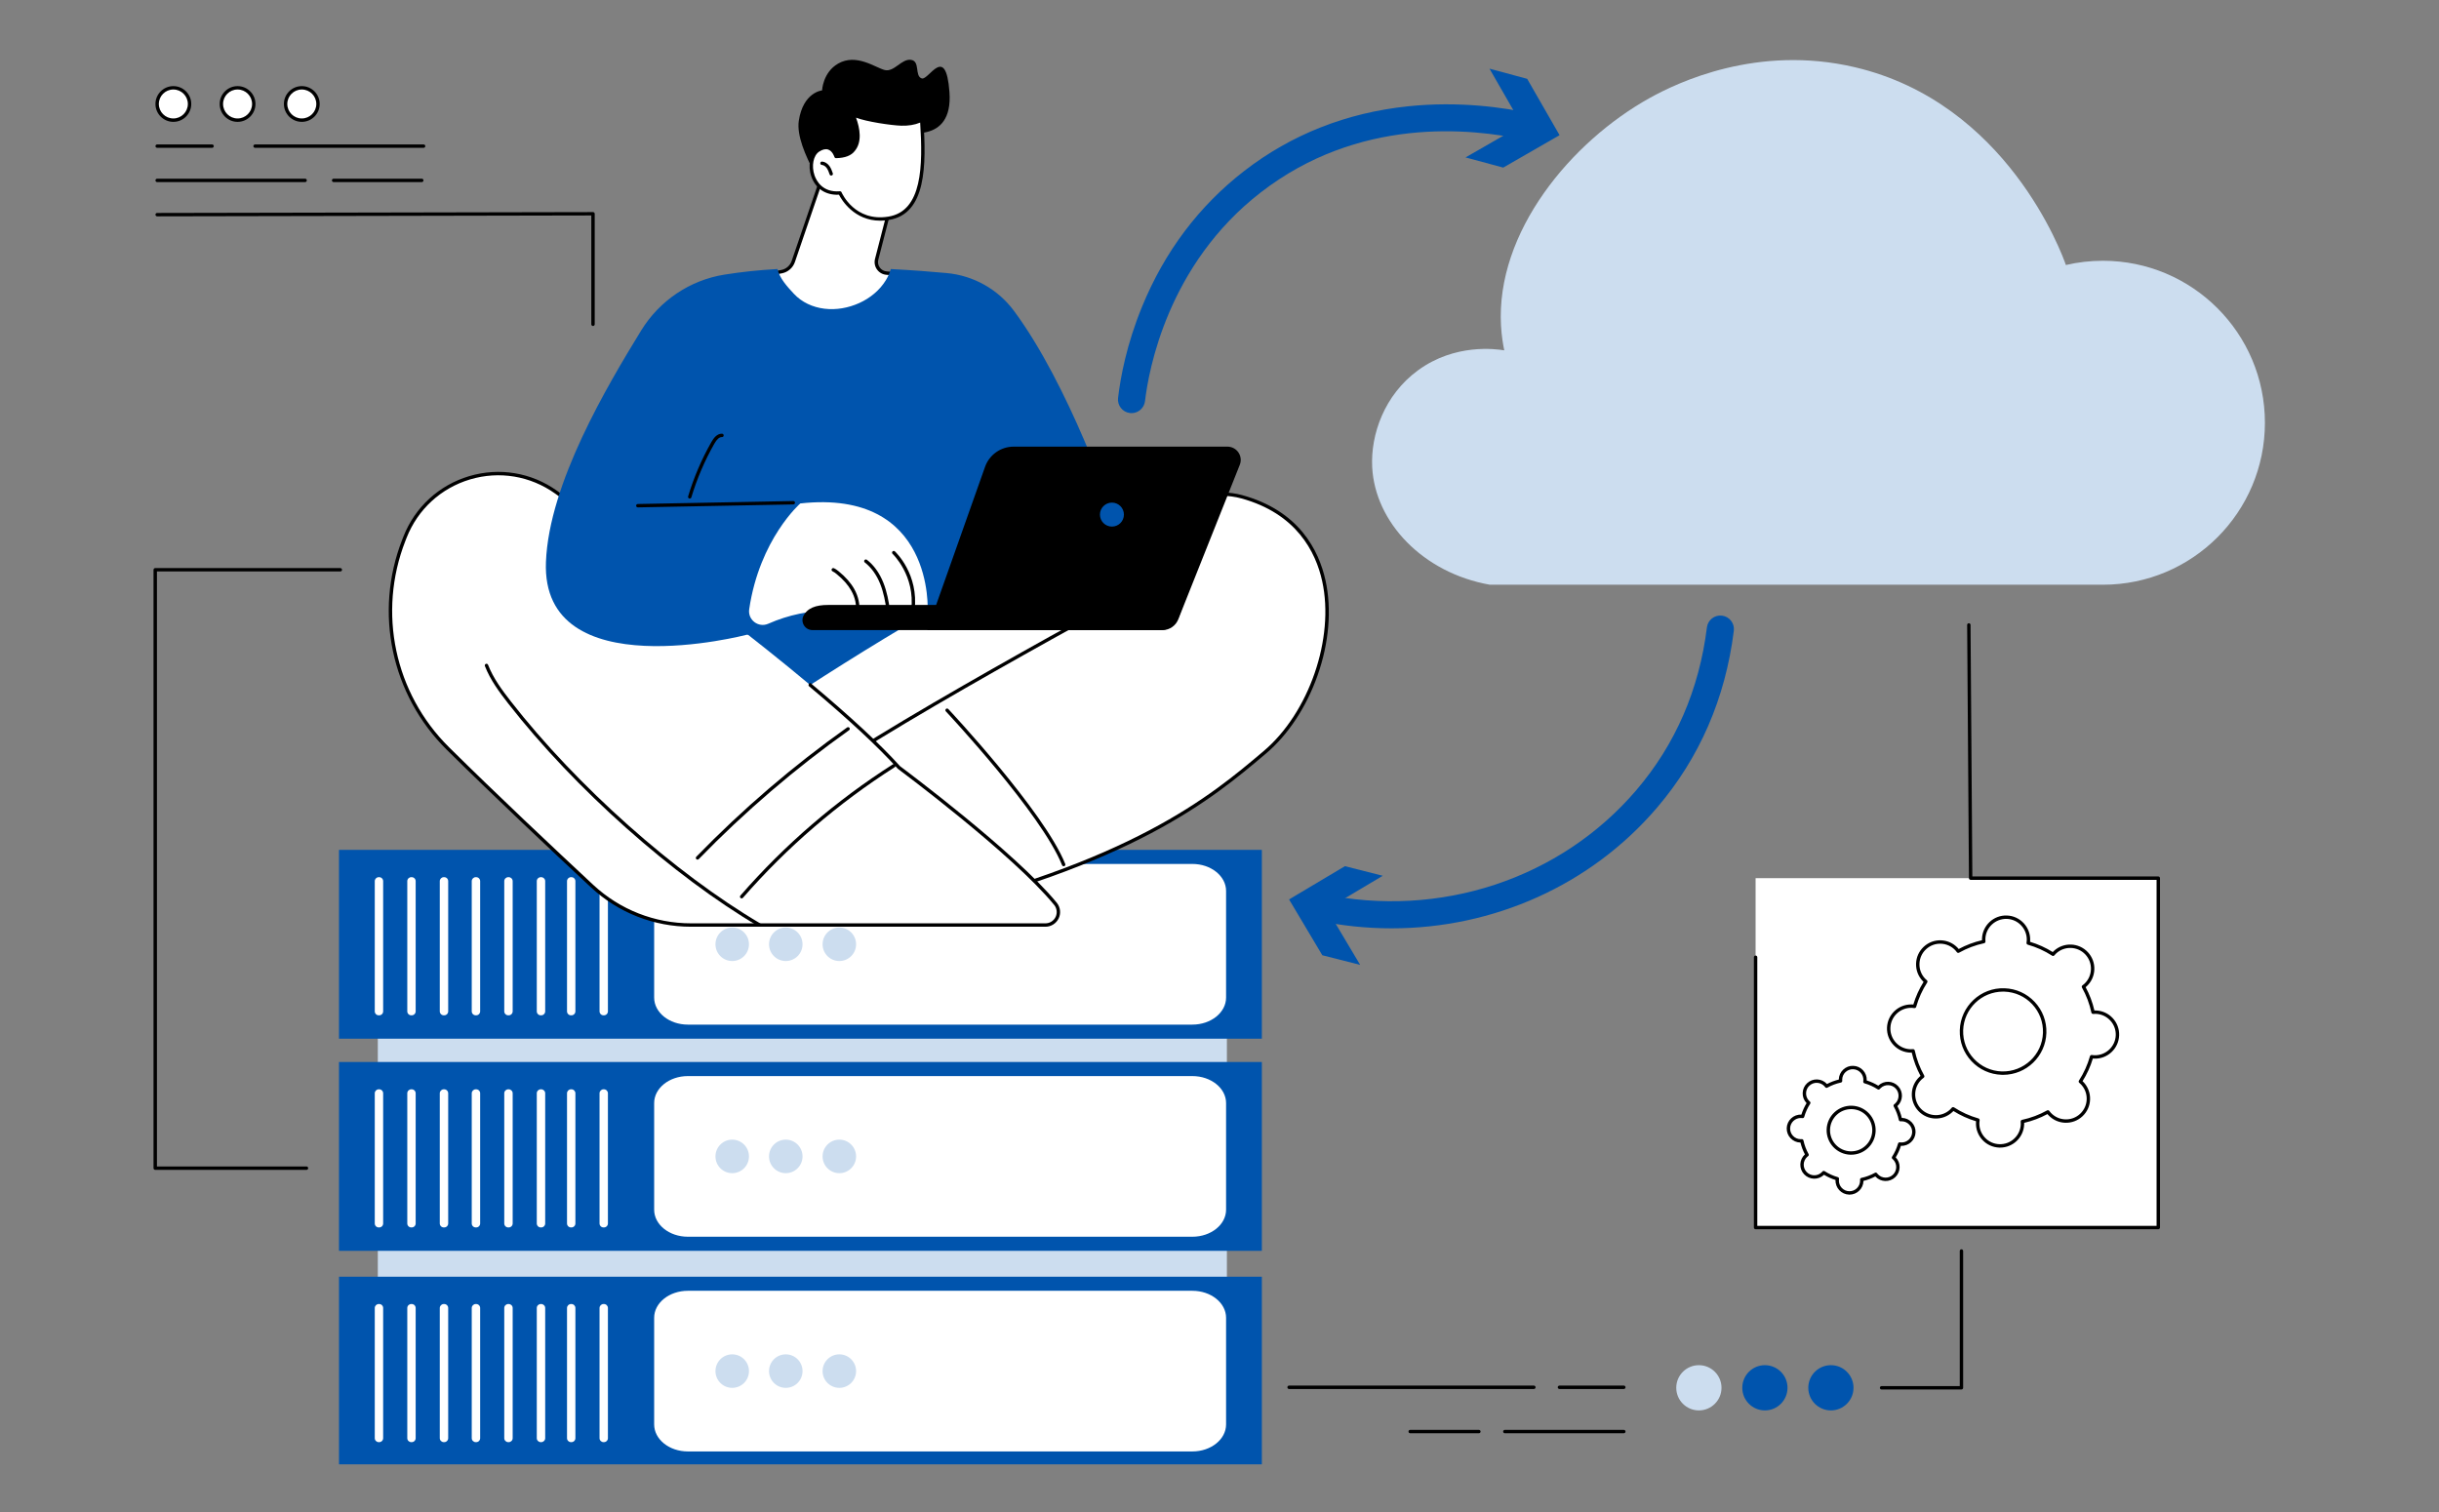 <svg xmlns="http://www.w3.org/2000/svg" xmlns:xlink="http://www.w3.org/1999/xlink" width="500" zoomAndPan="magnify" viewBox="0 0 375 232.5" height="310" preserveAspectRatio="xMidYMid meet" version="1.0"><rect x="0" y="0" width="375" height="232.5" fill="#808080" stroke="none"/><defs><clipPath id="fb6a68b502"><path d="M 210 9 L 348.402 9 L 348.402 90 L 210 90 Z M 210 9 " clip-rule="nonzero"/></clipPath><clipPath id="15239768aa"><path d="M 52 196 L 195 196 L 195 225.168 L 52 225.168 Z M 52 196 " clip-rule="nonzero"/></clipPath><clipPath id="dbfd986fd7"><path d="M 23.602 87 L 53 87 L 53 180 L 23.602 180 Z M 23.602 87 " clip-rule="nonzero"/></clipPath><clipPath id="6f6f789f55"><path d="M 23.602 32 L 92 32 L 92 51 L 23.602 51 Z M 23.602 32 " clip-rule="nonzero"/></clipPath><clipPath id="ca7b47a60a"><path d="M 23.602 27 L 48 27 L 48 28 L 23.602 28 Z M 23.602 27 " clip-rule="nonzero"/></clipPath><clipPath id="24b858ec0c"><path d="M 23.602 22 L 33 22 L 33 23 L 23.602 23 Z M 23.602 22 " clip-rule="nonzero"/></clipPath><clipPath id="c85f1499d8"><path d="M 23.602 13 L 30 13 L 30 19 L 23.602 19 Z M 23.602 13 " clip-rule="nonzero"/></clipPath></defs><g clip-path="url(#fb6a68b502)"><path fill="#ccddef" d="M 218.02 56.945 C 223.703 52.785 229.996 53.664 231.281 53.871 C 231.098 52.984 230.875 51.684 230.785 50.102 C 229.965 35.664 241.57 21.789 253.605 15.09 C 257.938 12.676 270.188 6.816 285.188 10.336 C 308.578 15.824 317.043 39.047 317.633 40.75 C 319.461 40.324 321.367 40.098 323.328 40.098 C 337.082 40.098 348.234 51.25 348.234 65.008 C 348.234 78.762 337.082 89.914 323.328 89.914 L 229.066 89.914 C 218.75 88.09 211.402 80.293 210.977 71.824 C 210.723 66.832 212.836 60.734 218.02 56.945 " fill-opacity="1" fill-rule="nonzero"/></g><path fill="#ccddef" d="M 188.637 215.902 L 58.09 215.902 L 58.09 156.629 L 188.637 156.629 L 188.637 215.902 " fill-opacity="1" fill-rule="nonzero"/><path fill="#0054ad" d="M 194.012 159.719 L 52.121 159.719 L 52.121 130.684 L 194.012 130.684 L 194.012 159.719 " fill-opacity="1" fill-rule="nonzero"/><path fill="#ffffff" d="M 183.328 132.848 L 105.762 132.848 C 102.898 132.848 100.578 134.711 100.578 137.004 L 100.578 153.398 C 100.578 155.695 102.898 157.555 105.762 157.555 L 183.328 157.555 C 186.188 157.555 188.512 155.695 188.512 153.398 L 188.512 137.004 C 188.512 134.711 186.188 132.848 183.328 132.848 " fill-opacity="1" fill-rule="nonzero"/><path fill="#ccddef" d="M 115.156 145.203 C 115.156 146.625 114.004 147.777 112.578 147.777 C 111.156 147.777 110.004 146.625 110.004 145.203 C 110.004 143.777 111.156 142.625 112.578 142.625 C 114.004 142.625 115.156 143.777 115.156 145.203 " fill-opacity="1" fill-rule="nonzero"/><path fill="#ccddef" d="M 123.391 145.203 C 123.391 146.625 122.238 147.777 120.812 147.777 C 119.391 147.777 118.238 146.625 118.238 145.203 C 118.238 143.777 119.391 142.625 120.812 142.625 C 122.238 142.625 123.391 143.777 123.391 145.203 " fill-opacity="1" fill-rule="nonzero"/><path fill="#ccddef" d="M 131.625 145.203 C 131.625 146.625 130.473 147.777 129.051 147.777 C 127.625 147.777 126.473 146.625 126.473 145.203 C 126.473 143.777 127.625 142.625 129.051 142.625 C 130.473 142.625 131.625 143.777 131.625 145.203 " fill-opacity="1" fill-rule="nonzero"/><path fill="#ffffff" d="M 58.301 156.125 L 58.23 156.125 C 57.895 156.125 57.621 155.852 57.621 155.516 L 57.621 135.492 C 57.621 135.156 57.895 134.883 58.23 134.883 L 58.301 134.883 C 58.637 134.883 58.91 135.156 58.91 135.492 L 58.91 155.516 C 58.91 155.852 58.637 156.125 58.301 156.125 " fill-opacity="1" fill-rule="nonzero"/><path fill="#ffffff" d="M 63.301 156.125 L 63.23 156.125 C 62.895 156.125 62.621 155.852 62.621 155.516 L 62.621 135.492 C 62.621 135.156 62.895 134.883 63.23 134.883 L 63.301 134.883 C 63.637 134.883 63.91 135.156 63.91 135.492 L 63.91 155.516 C 63.91 155.852 63.637 156.125 63.301 156.125 " fill-opacity="1" fill-rule="nonzero"/><path fill="#ffffff" d="M 68.301 156.125 L 68.23 156.125 C 67.895 156.125 67.617 155.852 67.617 155.516 L 67.617 135.492 C 67.617 135.156 67.895 134.883 68.23 134.883 L 68.301 134.883 C 68.637 134.883 68.91 135.156 68.91 135.492 L 68.91 155.516 C 68.91 155.852 68.637 156.125 68.301 156.125 " fill-opacity="1" fill-rule="nonzero"/><path fill="#ffffff" d="M 73.215 156.125 L 73.145 156.125 C 72.809 156.125 72.531 155.852 72.531 155.516 L 72.531 135.492 C 72.531 135.156 72.809 134.883 73.145 134.883 L 73.215 134.883 C 73.551 134.883 73.824 135.156 73.824 135.492 L 73.824 155.516 C 73.824 155.852 73.551 156.125 73.215 156.125 " fill-opacity="1" fill-rule="nonzero"/><path fill="#ffffff" d="M 78.215 156.125 L 78.141 156.125 C 77.809 156.125 77.531 155.852 77.531 155.516 L 77.531 135.492 C 77.531 135.156 77.809 134.883 78.141 134.883 L 78.215 134.883 C 78.547 134.883 78.824 135.156 78.824 135.492 L 78.824 155.516 C 78.824 155.852 78.547 156.125 78.215 156.125 " fill-opacity="1" fill-rule="nonzero"/><path fill="#ffffff" d="M 83.215 156.125 L 83.141 156.125 C 82.809 156.125 82.531 155.852 82.531 155.516 L 82.531 135.492 C 82.531 135.156 82.809 134.883 83.141 134.883 L 83.215 134.883 C 83.547 134.883 83.824 135.156 83.824 135.492 L 83.824 155.516 C 83.824 155.852 83.547 156.125 83.215 156.125 " fill-opacity="1" fill-rule="nonzero"/><path fill="#ffffff" d="M 87.859 156.125 L 87.789 156.125 C 87.453 156.125 87.18 155.852 87.18 155.516 L 87.18 135.492 C 87.18 135.156 87.453 134.883 87.789 134.883 L 87.859 134.883 C 88.195 134.883 88.469 135.156 88.469 135.492 L 88.469 155.516 C 88.469 155.852 88.195 156.125 87.859 156.125 " fill-opacity="1" fill-rule="nonzero"/><path fill="#ffffff" d="M 92.859 156.125 L 92.789 156.125 C 92.453 156.125 92.18 155.852 92.18 155.516 L 92.18 135.492 C 92.18 135.156 92.453 134.883 92.789 134.883 L 92.859 134.883 C 93.195 134.883 93.469 135.156 93.469 135.492 L 93.469 155.516 C 93.469 155.852 93.195 156.125 92.859 156.125 " fill-opacity="1" fill-rule="nonzero"/><path fill="#0054ad" d="M 194.012 192.34 L 52.121 192.34 L 52.121 163.301 L 194.012 163.301 L 194.012 192.34 " fill-opacity="1" fill-rule="nonzero"/><path fill="#ffffff" d="M 183.328 165.469 L 105.762 165.469 C 102.898 165.469 100.578 167.328 100.578 169.621 L 100.578 186.016 C 100.578 188.312 102.898 190.172 105.762 190.172 L 183.328 190.172 C 186.188 190.172 188.512 188.312 188.512 186.016 L 188.512 169.621 C 188.512 167.328 186.188 165.469 183.328 165.469 " fill-opacity="1" fill-rule="nonzero"/><path fill="#ccddef" d="M 115.156 177.82 C 115.156 179.242 114.004 180.398 112.578 180.398 C 111.156 180.398 110.004 179.242 110.004 177.82 C 110.004 176.398 111.156 175.242 112.578 175.242 C 114.004 175.242 115.156 176.398 115.156 177.82 " fill-opacity="1" fill-rule="nonzero"/><path fill="#ccddef" d="M 123.391 177.82 C 123.391 179.242 122.238 180.398 120.812 180.398 C 119.391 180.398 118.238 179.242 118.238 177.82 C 118.238 176.398 119.391 175.242 120.812 175.242 C 122.238 175.242 123.391 176.398 123.391 177.82 " fill-opacity="1" fill-rule="nonzero"/><path fill="#ccddef" d="M 131.625 177.82 C 131.625 179.242 130.473 180.398 129.051 180.398 C 127.625 180.398 126.473 179.242 126.473 177.82 C 126.473 176.398 127.625 175.242 129.051 175.242 C 130.473 175.242 131.625 176.398 131.625 177.82 " fill-opacity="1" fill-rule="nonzero"/><path fill="#ffffff" d="M 58.301 188.742 L 58.23 188.742 C 57.895 188.742 57.621 188.469 57.621 188.133 L 57.621 168.113 C 57.621 167.777 57.895 167.504 58.23 167.504 L 58.301 167.504 C 58.637 167.504 58.91 167.777 58.91 168.113 L 58.91 188.133 C 58.91 188.469 58.637 188.742 58.301 188.742 " fill-opacity="1" fill-rule="nonzero"/><path fill="#ffffff" d="M 63.301 188.742 L 63.23 188.742 C 62.895 188.742 62.621 188.469 62.621 188.133 L 62.621 168.113 C 62.621 167.777 62.895 167.504 63.23 167.504 L 63.301 167.504 C 63.637 167.504 63.91 167.777 63.91 168.113 L 63.91 188.133 C 63.91 188.469 63.637 188.742 63.301 188.742 " fill-opacity="1" fill-rule="nonzero"/><path fill="#ffffff" d="M 68.301 188.742 L 68.23 188.742 C 67.895 188.742 67.617 188.469 67.617 188.133 L 67.617 168.113 C 67.617 167.777 67.895 167.504 68.23 167.504 L 68.301 167.504 C 68.637 167.504 68.91 167.777 68.91 168.113 L 68.91 188.133 C 68.91 188.469 68.637 188.742 68.301 188.742 " fill-opacity="1" fill-rule="nonzero"/><path fill="#ffffff" d="M 73.215 188.742 L 73.145 188.742 C 72.809 188.742 72.531 188.469 72.531 188.133 L 72.531 168.113 C 72.531 167.777 72.809 167.504 73.145 167.504 L 73.215 167.504 C 73.551 167.504 73.824 167.777 73.824 168.113 L 73.824 188.133 C 73.824 188.469 73.551 188.742 73.215 188.742 " fill-opacity="1" fill-rule="nonzero"/><path fill="#ffffff" d="M 78.215 188.742 L 78.141 188.742 C 77.809 188.742 77.531 188.469 77.531 188.133 L 77.531 168.113 C 77.531 167.777 77.809 167.504 78.141 167.504 L 78.215 167.504 C 78.547 167.504 78.824 167.777 78.824 168.113 L 78.824 188.133 C 78.824 188.469 78.547 188.742 78.215 188.742 " fill-opacity="1" fill-rule="nonzero"/><path fill="#ffffff" d="M 83.215 188.742 L 83.141 188.742 C 82.809 188.742 82.531 188.469 82.531 188.133 L 82.531 168.113 C 82.531 167.777 82.809 167.504 83.141 167.504 L 83.215 167.504 C 83.547 167.504 83.824 167.777 83.824 168.113 L 83.824 188.133 C 83.824 188.469 83.547 188.742 83.215 188.742 " fill-opacity="1" fill-rule="nonzero"/><path fill="#ffffff" d="M 87.859 188.742 L 87.789 188.742 C 87.453 188.742 87.18 188.469 87.18 188.133 L 87.18 168.113 C 87.18 167.777 87.453 167.504 87.789 167.504 L 87.859 167.504 C 88.195 167.504 88.469 167.777 88.469 168.113 L 88.469 188.133 C 88.469 188.469 88.195 188.742 87.859 188.742 " fill-opacity="1" fill-rule="nonzero"/><path fill="#ffffff" d="M 92.859 188.742 L 92.789 188.742 C 92.453 188.742 92.18 188.469 92.18 188.133 L 92.18 168.113 C 92.18 167.777 92.453 167.504 92.789 167.504 L 92.859 167.504 C 93.195 167.504 93.469 167.777 93.469 168.113 L 93.469 188.133 C 93.469 188.469 93.195 188.742 92.859 188.742 " fill-opacity="1" fill-rule="nonzero"/><g clip-path="url(#15239768aa)"><path fill="#0054ad" d="M 194.012 225.355 L 52.121 225.355 L 52.121 196.316 L 194.012 196.316 L 194.012 225.355 " fill-opacity="1" fill-rule="nonzero"/></g><path fill="#ffffff" d="M 183.328 198.484 L 105.762 198.484 C 102.898 198.484 100.578 200.344 100.578 202.637 L 100.578 219.031 C 100.578 221.328 102.898 223.188 105.762 223.188 L 183.328 223.188 C 186.188 223.188 188.512 221.328 188.512 219.031 L 188.512 202.637 C 188.512 200.344 186.188 198.484 183.328 198.484 " fill-opacity="1" fill-rule="nonzero"/><path fill="#ccddef" d="M 115.156 210.836 C 115.156 212.258 114.004 213.41 112.578 213.41 C 111.156 213.41 110.004 212.258 110.004 210.836 C 110.004 209.414 111.156 208.258 112.578 208.258 C 114.004 208.258 115.156 209.414 115.156 210.836 " fill-opacity="1" fill-rule="nonzero"/><path fill="#ccddef" d="M 123.391 210.836 C 123.391 212.258 122.238 213.41 120.812 213.41 C 119.391 213.41 118.238 212.258 118.238 210.836 C 118.238 209.414 119.391 208.258 120.812 208.258 C 122.238 208.258 123.391 209.414 123.391 210.836 " fill-opacity="1" fill-rule="nonzero"/><path fill="#ccddef" d="M 131.625 210.836 C 131.625 212.258 130.473 213.41 129.051 213.41 C 127.625 213.41 126.473 212.258 126.473 210.836 C 126.473 209.414 127.625 208.258 129.051 208.258 C 130.473 208.258 131.625 209.414 131.625 210.836 " fill-opacity="1" fill-rule="nonzero"/><path fill="#ffffff" d="M 58.301 221.758 L 58.23 221.758 C 57.895 221.758 57.621 221.484 57.621 221.148 L 57.621 201.129 C 57.621 200.793 57.895 200.52 58.23 200.52 L 58.301 200.52 C 58.637 200.52 58.91 200.793 58.91 201.129 L 58.91 221.148 C 58.91 221.484 58.637 221.758 58.301 221.758 " fill-opacity="1" fill-rule="nonzero"/><path fill="#ffffff" d="M 63.301 221.758 L 63.23 221.758 C 62.895 221.758 62.621 221.484 62.621 221.148 L 62.621 201.129 C 62.621 200.793 62.895 200.52 63.23 200.52 L 63.301 200.52 C 63.637 200.52 63.91 200.793 63.91 201.129 L 63.91 221.148 C 63.91 221.484 63.637 221.758 63.301 221.758 " fill-opacity="1" fill-rule="nonzero"/><path fill="#ffffff" d="M 68.301 221.758 L 68.23 221.758 C 67.895 221.758 67.617 221.484 67.617 221.148 L 67.617 201.129 C 67.617 200.793 67.895 200.52 68.23 200.52 L 68.301 200.52 C 68.637 200.52 68.91 200.793 68.91 201.129 L 68.91 221.148 C 68.91 221.484 68.637 221.758 68.301 221.758 " fill-opacity="1" fill-rule="nonzero"/><path fill="#ffffff" d="M 73.215 221.758 L 73.145 221.758 C 72.809 221.758 72.531 221.484 72.531 221.148 L 72.531 201.129 C 72.531 200.793 72.809 200.52 73.145 200.52 L 73.215 200.52 C 73.551 200.52 73.824 200.793 73.824 201.129 L 73.824 221.148 C 73.824 221.484 73.551 221.758 73.215 221.758 " fill-opacity="1" fill-rule="nonzero"/><path fill="#ffffff" d="M 78.215 221.758 L 78.141 221.758 C 77.809 221.758 77.531 221.484 77.531 221.148 L 77.531 201.129 C 77.531 200.793 77.809 200.52 78.141 200.52 L 78.215 200.52 C 78.547 200.52 78.824 200.793 78.824 201.129 L 78.824 221.148 C 78.824 221.484 78.547 221.758 78.215 221.758 " fill-opacity="1" fill-rule="nonzero"/><path fill="#ffffff" d="M 83.215 221.758 L 83.141 221.758 C 82.809 221.758 82.531 221.484 82.531 221.148 L 82.531 201.129 C 82.531 200.793 82.809 200.52 83.141 200.52 L 83.215 200.52 C 83.547 200.52 83.824 200.793 83.824 201.129 L 83.824 221.148 C 83.824 221.484 83.547 221.758 83.215 221.758 " fill-opacity="1" fill-rule="nonzero"/><path fill="#ffffff" d="M 87.859 221.758 L 87.789 221.758 C 87.453 221.758 87.18 221.484 87.18 221.148 L 87.18 201.129 C 87.18 200.793 87.453 200.52 87.789 200.52 L 87.859 200.52 C 88.195 200.52 88.469 200.793 88.469 201.129 L 88.469 221.148 C 88.469 221.484 88.195 221.758 87.859 221.758 " fill-opacity="1" fill-rule="nonzero"/><path fill="#ffffff" d="M 92.859 221.758 L 92.789 221.758 C 92.453 221.758 92.18 221.484 92.18 221.148 L 92.18 201.129 C 92.18 200.793 92.453 200.52 92.789 200.52 L 92.859 200.52 C 93.195 200.52 93.469 200.793 93.469 201.129 L 93.469 221.148 C 93.469 221.484 93.195 221.758 92.859 221.758 " fill-opacity="1" fill-rule="nonzero"/><path fill="#000000" d="M 138.594 20.18 C 138.594 20.18 146.602 22.496 145.98 14.148 C 145.422 6.645 142.793 12.391 141.727 12.059 C 140.582 11.699 141.527 9.387 140.051 9.199 C 138.594 9.016 137.477 11.133 136.02 10.766 C 134.566 10.395 131.668 8.164 128.859 9.781 C 126.508 11.133 126.395 13.902 126.395 13.902 C 126.395 13.902 123.484 14.148 122.816 18.578 C 122.145 23.008 128.188 31.254 128.188 31.254 L 138.594 20.18 " fill-opacity="1" fill-rule="nonzero"/><path fill="#ffffff" d="M 126.238 27.727 L 121.969 40.219 C 121.695 41.016 121.016 41.605 120.188 41.77 L 118.285 42.137 C 118.285 42.137 123.23 52.875 131.562 51.074 C 139.895 49.277 138.062 42.137 138.062 42.137 L 136.301 41.996 C 135.246 41.91 134.52 40.895 134.785 39.867 L 136.77 32.191 C 136.77 32.191 128.691 25.68 126.238 27.727 " fill-opacity="1" fill-rule="nonzero"/><path fill="#000000" d="M 118.672 42.328 C 119.551 44.035 124.254 52.387 131.508 50.82 C 134.102 50.262 135.949 49.117 136.996 47.426 C 138.281 45.348 137.973 43.035 137.848 42.383 L 136.277 42.254 C 135.699 42.207 135.172 41.91 134.836 41.434 C 134.5 40.961 134.391 40.367 134.535 39.805 L 136.473 32.289 C 134.191 30.477 128.363 26.469 126.461 27.883 L 122.215 40.301 C 121.91 41.184 121.152 41.844 120.238 42.023 Z M 129.711 51.539 C 122.418 51.539 118.098 42.348 118.051 42.246 C 118.016 42.172 118.02 42.09 118.055 42.02 C 118.09 41.949 118.156 41.898 118.238 41.883 L 120.137 41.512 C 120.871 41.367 121.477 40.84 121.719 40.133 L 125.992 27.641 C 126.008 27.598 126.035 27.555 126.07 27.527 C 128.66 25.371 136.594 31.719 136.93 31.988 C 137.012 32.051 137.047 32.156 137.02 32.258 L 135.039 39.934 C 134.93 40.348 135.012 40.785 135.262 41.133 C 135.508 41.48 135.895 41.699 136.32 41.734 L 138.082 41.879 C 138.195 41.887 138.289 41.965 138.316 42.074 C 138.348 42.195 139.059 45.078 137.441 47.699 C 136.316 49.516 134.355 50.738 131.617 51.332 C 130.961 51.473 130.324 51.539 129.711 51.539 " fill-opacity="1" fill-rule="nonzero"/><path fill="#ffffff" d="M 129.148 29.668 C 129.148 29.668 131.219 34.449 136.637 33.566 C 142.059 32.684 142.195 25.785 141.711 18.461 C 140.922 18.84 139.965 19.109 138.582 19.066 C 136.227 18.996 131.34 18.051 131.109 17.512 C 131.992 19.582 132.328 21.711 131.227 23.039 C 130.797 23.617 129.98 24.035 128.543 24.059 C 128.543 24.059 127.855 21.766 125.812 23.098 C 123.766 24.43 124.527 30.051 129.148 29.668 " fill-opacity="1" fill-rule="nonzero"/><path fill="#000000" d="M 129.148 29.406 C 129.25 29.406 129.348 29.469 129.387 29.566 C 129.469 29.75 131.445 34.148 136.598 33.309 C 141.824 32.457 141.895 25.461 141.477 18.852 C 140.609 19.207 139.676 19.355 138.574 19.328 C 136.992 19.277 133.238 18.715 131.617 18.094 C 132.23 19.773 132.57 21.824 131.43 23.203 C 130.898 23.918 129.926 24.297 128.547 24.32 C 128.547 24.32 128.543 24.32 128.543 24.32 C 128.426 24.32 128.328 24.246 128.293 24.133 C 128.289 24.125 128.016 23.242 127.352 23.004 C 126.961 22.859 126.488 22.965 125.953 23.312 C 125.051 23.902 124.734 25.508 125.234 26.965 C 125.512 27.773 126.449 29.633 129.129 29.41 C 129.137 29.406 129.141 29.406 129.148 29.406 Z M 135.344 33.934 C 131.301 33.934 129.395 30.719 128.992 29.941 C 126.961 30.047 125.383 29.004 124.742 27.133 C 124.16 25.434 124.559 23.602 125.668 22.879 C 126.352 22.434 126.977 22.312 127.531 22.516 C 128.223 22.766 128.582 23.453 128.723 23.793 C 129.832 23.746 130.602 23.438 131.02 22.883 C 132.164 21.5 131.57 19.258 130.871 17.613 C 130.816 17.48 130.875 17.328 131.008 17.273 C 131.141 17.215 131.293 17.277 131.352 17.41 C 131.691 17.801 136.16 18.73 138.59 18.805 C 139.754 18.84 140.711 18.656 141.598 18.223 C 141.676 18.188 141.766 18.191 141.844 18.234 C 141.918 18.277 141.965 18.355 141.973 18.441 C 142.43 25.391 142.438 32.883 136.68 33.82 C 136.211 33.898 135.766 33.934 135.344 33.934 " fill-opacity="1" fill-rule="nonzero"/><path fill="#000000" d="M 127.801 26.996 C 127.691 26.996 127.59 26.926 127.555 26.82 C 127.438 26.48 127.316 26.129 127.113 25.844 C 126.91 25.562 126.629 25.383 126.363 25.363 C 126.219 25.355 126.109 25.23 126.121 25.086 C 126.129 24.941 126.254 24.836 126.398 24.844 C 126.824 24.871 127.238 25.129 127.535 25.539 C 127.785 25.887 127.922 26.293 128.047 26.652 C 128.094 26.785 128.02 26.934 127.883 26.98 C 127.855 26.992 127.828 26.996 127.801 26.996 " fill-opacity="1" fill-rule="nonzero"/><path fill="#0054ad" d="M 115.066 95.785 L 140.336 92.621 L 142.75 98.391 L 123.18 107.922 C 123.18 107.922 113.484 101.242 115.066 95.785 " fill-opacity="1" fill-rule="nonzero"/><path fill="#ffffff" d="M 108.766 115.949 C 108.766 115.949 171.828 71.156 190.91 76.383 C 209.992 81.613 205.688 106.203 194.457 115.691 C 186.652 122.285 174.297 132.824 139.379 140.957 C 104.461 149.09 108.766 115.949 108.766 115.949 " fill-opacity="1" fill-rule="nonzero"/><path fill="#000000" d="M 129.273 142.504 C 123.363 142.504 118.625 140.914 115.125 137.742 C 106.762 130.18 108.488 116.055 108.508 115.914 C 108.516 115.84 108.555 115.777 108.617 115.734 C 108.68 115.688 115.156 111.098 124.426 105.117 C 124.551 105.039 124.711 105.07 124.789 105.195 C 124.867 105.312 124.832 105.477 124.711 105.555 C 116.059 111.137 109.844 115.504 109.012 116.094 C 108.867 117.43 107.707 130.332 115.477 137.359 C 120.668 142.055 128.688 143.18 139.32 140.703 C 174.016 132.621 186.152 122.367 194.184 115.582 L 194.289 115.492 C 201.266 109.598 205.219 98.125 203.289 89.371 C 202.293 84.844 199.324 78.961 190.84 76.637 C 183.582 74.648 169.098 79.676 147.797 91.59 C 147.668 91.66 147.512 91.613 147.441 91.488 C 147.371 91.363 147.414 91.203 147.539 91.133 C 168.969 79.152 183.582 74.105 190.977 76.133 C 199.711 78.527 202.77 84.59 203.801 89.258 C 204.777 93.688 204.34 98.879 202.574 103.871 C 200.852 108.746 198.027 113.016 194.629 115.887 L 194.516 115.98 C 186.449 122.797 174.254 133.102 139.438 141.211 C 135.738 142.07 132.348 142.504 129.273 142.504 " fill-opacity="1" fill-rule="nonzero"/><path fill="#000000" d="M 163.539 133.207 C 163.438 133.207 163.34 133.145 163.297 133.043 C 160.105 125.066 145.574 109.543 145.426 109.387 C 145.328 109.281 145.332 109.117 145.438 109.02 C 145.543 108.922 145.707 108.926 145.805 109.031 C 145.953 109.188 160.555 124.781 163.781 132.848 C 163.836 132.98 163.77 133.133 163.637 133.188 C 163.605 133.199 163.574 133.207 163.539 133.207 " fill-opacity="1" fill-rule="nonzero"/><path fill="#000000" d="M 122.492 122.129 C 122.414 122.129 122.344 122.098 122.289 122.035 C 122.199 121.926 122.211 121.762 122.324 121.668 C 131.984 113.566 175.66 90.059 176.102 89.824 C 176.227 89.754 176.387 89.805 176.453 89.93 C 176.52 90.055 176.473 90.215 176.348 90.281 C 175.906 90.52 132.277 114 122.656 122.07 C 122.609 122.109 122.551 122.129 122.492 122.129 " fill-opacity="1" fill-rule="nonzero"/><path fill="#ffffff" d="M 162.281 138.988 C 162.77 139.582 162.871 140.406 162.543 141.102 C 162.211 141.797 161.512 142.242 160.742 142.242 C 154.664 142.242 139.66 142.242 106.25 142.242 C 100.609 142.242 95.176 140.105 91.043 136.262 C 85.176 130.801 76.332 122.48 68.875 115.109 C 60.422 106.75 57.754 94.168 62.078 83.09 C 62.145 82.926 62.207 82.762 62.273 82.598 C 65.934 73.293 77.34 69.879 85.488 75.672 C 101.906 87.352 127.906 106.547 138.211 118.012 C 138.211 118.012 155.816 131.078 162.281 138.988 " fill-opacity="1" fill-rule="nonzero"/><path fill="#000000" d="M 160.742 142.504 L 106.25 142.504 C 100.523 142.504 95.059 140.352 90.863 136.449 C 84.832 130.836 76.09 122.609 68.691 115.293 C 60.16 106.859 57.469 94.18 61.836 82.996 L 62.031 82.5 C 63.809 77.98 67.496 74.598 72.145 73.215 C 76.781 71.84 81.699 72.656 85.637 75.461 C 93.012 80.703 103.926 88.613 114.059 96.527 C 114.172 96.613 114.191 96.777 114.102 96.891 C 114.016 97.004 113.852 97.027 113.738 96.938 C 103.613 89.031 92.703 81.125 85.336 75.883 C 81.527 73.176 76.773 72.387 72.293 73.715 C 67.801 75.051 64.234 78.324 62.516 82.691 L 62.324 83.184 C 58.031 94.176 60.672 106.633 69.059 114.922 C 76.453 122.234 85.191 130.457 91.219 136.07 C 95.316 139.883 100.656 141.98 106.25 141.98 L 160.742 141.98 C 161.406 141.98 162.02 141.594 162.305 140.992 C 162.59 140.387 162.504 139.668 162.082 139.152 C 155.711 131.363 138.23 118.352 138.055 118.223 C 138.043 118.211 138.027 118.199 138.02 118.188 C 135.016 114.848 130.434 110.59 124.402 105.535 C 124.293 105.441 124.277 105.277 124.371 105.168 C 124.461 105.055 124.625 105.043 124.734 105.133 C 130.777 110.195 135.371 114.461 138.387 117.82 C 139.094 118.344 156.172 131.105 162.484 138.82 C 163.031 139.492 163.148 140.43 162.777 141.211 C 162.406 141.996 161.605 142.504 160.742 142.504 " fill-opacity="1" fill-rule="nonzero"/><path fill="#000000" d="M 116.793 142.504 C 116.746 142.504 116.699 142.492 116.66 142.465 C 103.449 134.695 88.336 121.242 78.156 108.199 C 76.789 106.445 75.383 104.559 74.555 102.418 C 74.504 102.281 74.57 102.133 74.703 102.082 C 74.836 102.027 74.988 102.094 75.039 102.23 C 75.844 104.305 77.223 106.156 78.566 107.879 C 88.711 120.875 103.77 134.277 116.926 142.016 C 117.047 142.09 117.09 142.25 117.016 142.375 C 116.969 142.457 116.879 142.504 116.793 142.504 " fill-opacity="1" fill-rule="nonzero"/><path fill="#000000" d="M 114.031 138.145 C 113.969 138.145 113.91 138.125 113.859 138.082 C 113.75 137.988 113.738 137.824 113.836 137.715 C 120.648 129.895 128.539 123.102 137.285 117.527 C 137.41 117.449 137.57 117.488 137.648 117.605 C 137.723 117.73 137.688 117.891 137.566 117.969 C 128.863 123.516 121.012 130.273 114.227 138.055 C 114.176 138.113 114.105 138.145 114.031 138.145 " fill-opacity="1" fill-rule="nonzero"/><path fill="#000000" d="M 107.246 132.184 C 107.18 132.184 107.113 132.156 107.062 132.109 C 106.961 132.008 106.957 131.844 107.059 131.738 C 114.148 124.441 121.949 117.754 130.246 111.859 C 130.363 111.777 130.527 111.805 130.609 111.922 C 130.691 112.039 130.664 112.203 130.547 112.285 C 122.277 118.16 114.5 124.828 107.434 132.102 C 107.383 132.156 107.312 132.184 107.246 132.184 " fill-opacity="1" fill-rule="nonzero"/><path fill="#0054ad" d="M 155.91 47.816 C 153.445 44.484 149.676 42.367 145.551 41.988 C 143.199 41.77 140.258 41.539 136.969 41.371 C 136.789 41.965 136.535 42.539 136.207 43.078 C 135.254 44.645 133.766 45.852 132.102 46.602 C 130.438 47.352 128.578 47.691 126.762 47.469 C 124.98 47.254 123.289 46.496 122.059 45.172 C 121.055 44.094 119.852 42.785 119.543 41.367 C 116.562 41.539 114.215 41.785 111.418 42.223 C 106.078 43.062 101.387 46.238 98.562 50.848 C 93.387 59.293 84.418 74.316 83.941 86.398 C 83.168 105.875 114.785 97.613 114.785 97.613 L 150.297 94.352 L 170.867 78.426 C 170.867 78.426 164.465 59.375 155.91 47.816 " fill-opacity="1" fill-rule="nonzero"/><path fill="#ffffff" d="M 115.191 93.676 C 114.945 95.316 116.609 96.582 118.125 95.91 C 121.223 94.539 124.578 93.848 127.969 93.879 L 142.625 94.027 C 142.625 94.027 143.77 75.133 123.047 77.414 C 123.047 77.414 116.793 82.859 115.191 93.676 " fill-opacity="1" fill-rule="nonzero"/><path fill="#000000" d="M 131.828 94.359 C 131.816 94.359 131.805 94.359 131.793 94.359 C 131.648 94.336 131.551 94.203 131.57 94.062 C 131.723 93.031 131.48 91.883 130.887 90.832 C 130.391 89.945 129.652 89.105 128.629 88.27 C 128.438 88.113 128.234 87.953 128.008 87.852 C 127.875 87.797 127.816 87.641 127.875 87.508 C 127.934 87.379 128.086 87.316 128.219 87.375 C 128.504 87.5 128.75 87.695 128.961 87.863 C 130.031 88.742 130.812 89.629 131.344 90.574 C 131.988 91.73 132.254 92.992 132.086 94.137 C 132.066 94.266 131.957 94.359 131.828 94.359 " fill-opacity="1" fill-rule="nonzero"/><path fill="#000000" d="M 136.566 94.09 C 136.441 94.09 136.328 93.996 136.309 93.867 C 136.133 92.617 135.879 91.16 135.336 89.797 C 134.777 88.395 133.957 87.254 132.965 86.492 C 132.852 86.406 132.832 86.242 132.918 86.125 C 133.008 86.012 133.172 85.992 133.285 86.078 C 134.352 86.895 135.227 88.117 135.82 89.605 C 136.383 91.016 136.645 92.516 136.824 93.793 C 136.848 93.934 136.746 94.066 136.605 94.086 C 136.594 94.09 136.578 94.09 136.566 94.09 " fill-opacity="1" fill-rule="nonzero"/><path fill="#000000" d="M 140.363 94.09 C 140.352 94.09 140.344 94.09 140.332 94.086 C 140.191 94.07 140.086 93.941 140.105 93.797 C 140.738 88.496 137.27 85.199 137.238 85.168 C 137.133 85.07 137.125 84.906 137.223 84.801 C 137.32 84.695 137.484 84.688 137.59 84.785 C 137.742 84.926 141.285 88.297 140.621 93.859 C 140.605 93.992 140.492 94.09 140.363 94.09 " fill-opacity="1" fill-rule="nonzero"/><path fill="#000000" d="M 178.426 96.891 L 124.953 96.891 C 124.637 96.891 124.32 96.809 124.059 96.633 C 123.445 96.211 123.234 95.457 123.477 94.812 C 124.105 93.488 125.41 93.023 127.336 93.023 L 181.934 93.023 L 181.223 94.949 C 180.785 96.117 179.672 96.891 178.426 96.891 " fill-opacity="1" fill-rule="nonzero"/><path fill="#000000" d="M 178.727 96.891 C 179.797 96.891 180.758 96.238 181.152 95.246 L 190.617 71.48 C 190.871 70.852 190.793 70.137 190.41 69.574 C 190.031 69.016 189.398 68.68 188.719 68.68 L 155.855 68.68 C 153.875 68.68 152.109 69.926 151.449 71.793 L 142.562 96.891 L 178.727 96.891 " fill-opacity="1" fill-rule="nonzero"/><path fill="#0054ad" d="M 169.117 79.129 C 169.117 80.148 169.945 80.973 170.961 80.973 C 171.98 80.973 172.805 80.148 172.805 79.129 C 172.805 78.113 171.98 77.285 170.961 77.285 C 169.945 77.285 169.117 78.113 169.117 79.129 " fill-opacity="1" fill-rule="nonzero"/><path fill="#000000" d="M 98.066 78.02 C 97.922 78.02 97.809 77.906 97.805 77.762 C 97.801 77.621 97.918 77.5 98.059 77.5 L 121.969 77.043 C 122.113 77.047 122.23 77.156 122.234 77.301 C 122.234 77.445 122.121 77.562 121.977 77.566 L 98.07 78.02 C 98.07 78.02 98.066 78.02 98.066 78.02 " fill-opacity="1" fill-rule="nonzero"/><path fill="#000000" d="M 106.047 76.664 C 106.023 76.664 106 76.66 105.973 76.652 C 105.836 76.609 105.758 76.465 105.801 76.328 C 106.672 73.422 107.875 70.609 109.375 67.973 C 109.699 67.41 110.219 66.664 111.016 66.691 C 111.16 66.695 111.273 66.816 111.266 66.961 C 111.262 67.105 111.145 67.223 110.996 67.211 C 110.594 67.203 110.234 67.523 109.828 68.23 C 108.348 70.832 107.16 73.609 106.297 76.477 C 106.266 76.59 106.16 76.664 106.047 76.664 " fill-opacity="1" fill-rule="nonzero"/><path fill="#0054ad" d="M 213.973 142.75 C 210.129 142.75 206.246 142.352 202.379 141.531 C 201.254 141.297 200.531 140.188 200.773 139.062 C 201.008 137.938 202.117 137.219 203.242 137.457 C 221.383 141.293 239.914 135.172 251.602 121.484 C 257.602 114.457 261.25 106.043 262.441 96.477 C 262.582 95.336 263.621 94.523 264.766 94.668 C 265.91 94.809 266.719 95.852 266.578 96.992 C 265.281 107.383 261.312 116.531 254.773 124.191 C 244.59 136.117 229.637 142.75 213.973 142.75 " fill-opacity="1" fill-rule="nonzero"/><path fill="#0054ad" d="M 212.602 134.668 L 204.008 139.777 L 209.125 148.367 L 203.309 146.891 L 198.195 138.305 L 206.785 133.191 L 212.602 134.668 " fill-opacity="1" fill-rule="nonzero"/><path fill="#0054ad" d="M 173.977 63.527 C 173.895 63.527 173.816 63.52 173.73 63.512 C 172.59 63.379 171.77 62.344 171.902 61.199 C 172.281 57.973 173.23 52.914 175.602 47.137 C 179.074 38.668 184.363 31.648 191.32 26.273 C 198.555 20.68 207.012 17.34 216.465 16.348 C 224.332 15.523 231.238 16.516 235.645 17.492 C 236.766 17.742 237.477 18.855 237.227 19.98 C 236.977 21.105 235.863 21.812 234.742 21.562 C 225.887 19.598 208.801 18.023 193.867 29.57 C 179.516 40.664 176.598 56.953 176.047 61.684 C 175.918 62.742 175.02 63.527 173.977 63.527 " fill-opacity="1" fill-rule="nonzero"/><path fill="#0054ad" d="M 225.328 24.207 L 233.996 19.227 L 229.012 10.559 L 234.805 12.121 L 239.785 20.785 L 231.125 25.77 L 225.328 24.207 " fill-opacity="1" fill-rule="nonzero"/><g clip-path="url(#dbfd986fd7)"><path fill="#000000" d="M 47.121 179.891 L 23.867 179.891 C 23.723 179.891 23.605 179.773 23.605 179.629 L 23.605 87.613 C 23.605 87.469 23.723 87.352 23.867 87.352 L 52.328 87.352 C 52.469 87.352 52.586 87.469 52.586 87.613 C 52.586 87.758 52.469 87.875 52.328 87.875 L 24.129 87.875 L 24.129 179.367 L 47.121 179.367 C 47.266 179.367 47.383 179.484 47.383 179.629 C 47.383 179.773 47.266 179.891 47.121 179.891 " fill-opacity="1" fill-rule="nonzero"/></g><g clip-path="url(#6f6f789f55)"><path fill="#000000" d="M 91.176 50.125 C 91.031 50.125 90.914 50.008 90.914 49.867 L 90.914 33.133 L 24.164 33.266 C 24.02 33.266 23.902 33.148 23.902 33.008 C 23.902 32.863 24.02 32.746 24.16 32.746 L 91.176 32.613 C 91.246 32.613 91.312 32.641 91.359 32.688 C 91.41 32.738 91.438 32.805 91.438 32.871 L 91.438 49.867 C 91.438 50.008 91.32 50.125 91.176 50.125 " fill-opacity="1" fill-rule="nonzero"/></g><path fill="#000000" d="M 64.848 28 L 51.297 28 C 51.152 28 51.035 27.883 51.035 27.738 C 51.035 27.594 51.152 27.477 51.297 27.477 L 64.848 27.477 C 64.992 27.477 65.109 27.594 65.109 27.738 C 65.109 27.883 64.992 28 64.848 28 " fill-opacity="1" fill-rule="nonzero"/><g clip-path="url(#ca7b47a60a)"><path fill="#000000" d="M 46.914 28 L 24.164 28 C 24.02 28 23.902 27.883 23.902 27.738 C 23.902 27.594 24.02 27.477 24.164 27.477 L 46.914 27.477 C 47.059 27.477 47.172 27.594 47.172 27.738 C 47.172 27.883 47.059 28 46.914 28 " fill-opacity="1" fill-rule="nonzero"/></g><path fill="#000000" d="M 65.129 22.73 L 39.219 22.73 C 39.074 22.73 38.957 22.613 38.957 22.473 C 38.957 22.328 39.074 22.211 39.219 22.211 L 65.129 22.211 C 65.273 22.211 65.391 22.328 65.391 22.473 C 65.391 22.613 65.273 22.73 65.129 22.73 " fill-opacity="1" fill-rule="nonzero"/><g clip-path="url(#24b858ec0c)"><path fill="#000000" d="M 32.609 22.73 L 24.164 22.73 C 24.02 22.73 23.902 22.613 23.902 22.473 C 23.902 22.328 24.02 22.211 24.164 22.211 L 32.609 22.211 C 32.754 22.211 32.871 22.328 32.871 22.473 C 32.871 22.613 32.754 22.73 32.609 22.73 " fill-opacity="1" fill-rule="nonzero"/></g><path fill="#ffffff" d="M 29.145 15.988 C 29.145 14.613 28.027 13.5 26.652 13.5 C 25.277 13.5 24.164 14.613 24.164 15.988 C 24.164 17.363 25.277 18.477 26.652 18.477 C 28.027 18.477 29.145 17.363 29.145 15.988 " fill-opacity="1" fill-rule="nonzero"/><g clip-path="url(#c85f1499d8)"><path fill="#000000" d="M 26.652 13.762 C 25.422 13.762 24.422 14.762 24.422 15.988 C 24.422 17.215 25.422 18.215 26.652 18.215 C 27.883 18.215 28.883 17.215 28.883 15.988 C 28.883 14.762 27.883 13.762 26.652 13.762 Z M 26.652 18.738 C 25.137 18.738 23.902 17.504 23.902 15.988 C 23.902 14.473 25.137 13.242 26.652 13.242 C 28.172 13.242 29.406 14.473 29.406 15.988 C 29.406 17.504 28.172 18.738 26.652 18.738 " fill-opacity="1" fill-rule="nonzero"/></g><path fill="#ffffff" d="M 39.02 15.988 C 39.02 14.613 37.902 13.5 36.527 13.5 C 35.152 13.5 34.035 14.613 34.035 15.988 C 34.035 17.363 35.152 18.477 36.527 18.477 C 37.902 18.477 39.02 17.363 39.02 15.988 " fill-opacity="1" fill-rule="nonzero"/><path fill="#000000" d="M 36.527 13.762 C 35.297 13.762 34.297 14.762 34.297 15.988 C 34.297 17.215 35.297 18.215 36.527 18.215 C 37.758 18.215 38.758 17.215 38.758 15.988 C 38.758 14.762 37.758 13.762 36.527 13.762 Z M 36.527 18.738 C 35.012 18.738 33.777 17.504 33.777 15.988 C 33.777 14.473 35.012 13.242 36.527 13.242 C 38.043 13.242 39.277 14.473 39.277 15.988 C 39.277 17.504 38.043 18.738 36.527 18.738 " fill-opacity="1" fill-rule="nonzero"/><path fill="#ffffff" d="M 48.895 15.988 C 48.895 14.613 47.777 13.5 46.402 13.5 C 45.027 13.5 43.91 14.613 43.91 15.988 C 43.91 17.363 45.027 18.477 46.402 18.477 C 47.777 18.477 48.895 17.363 48.895 15.988 " fill-opacity="1" fill-rule="nonzero"/><path fill="#000000" d="M 46.402 13.762 C 45.172 13.762 44.172 14.762 44.172 15.988 C 44.172 17.215 45.172 18.215 46.402 18.215 C 47.633 18.215 48.633 17.215 48.633 15.988 C 48.633 14.762 47.633 13.762 46.402 13.762 Z M 46.402 18.738 C 44.887 18.738 43.652 17.504 43.652 15.988 C 43.652 14.473 44.887 13.242 46.402 13.242 C 47.918 13.242 49.152 14.473 49.152 15.988 C 49.152 17.504 47.918 18.738 46.402 18.738 " fill-opacity="1" fill-rule="nonzero"/><path fill="#ffffff" d="M 269.926 188.758 L 331.84 188.758 L 331.84 135.035 L 269.926 135.035 L 269.926 188.758 " fill-opacity="1" fill-rule="nonzero"/><path fill="#000000" d="M 331.84 189.02 L 269.926 189.02 C 269.781 189.02 269.664 188.902 269.664 188.758 L 269.664 147.195 C 269.664 147.051 269.781 146.934 269.926 146.934 C 270.07 146.934 270.188 147.051 270.188 147.195 L 270.188 188.496 L 331.578 188.496 L 331.578 135.297 L 302.992 135.297 C 302.848 135.297 302.73 135.18 302.73 135.039 L 302.453 96.098 C 302.453 95.953 302.566 95.836 302.711 95.836 C 302.711 95.836 302.711 95.836 302.715 95.836 C 302.855 95.836 302.973 95.949 302.973 96.094 L 303.25 134.773 L 331.84 134.773 C 331.984 134.773 332.102 134.891 332.102 135.035 L 332.102 188.758 C 332.102 188.902 331.984 189.02 331.84 189.02 " fill-opacity="1" fill-rule="nonzero"/><path fill="#ffffff" d="M 301.582 158.41 C 301.695 154.879 304.652 152.109 308.184 152.227 C 311.715 152.34 314.488 155.297 314.371 158.828 C 314.258 162.359 311.297 165.129 307.766 165.016 C 304.234 164.898 301.465 161.941 301.582 158.41 Z M 290.391 158.047 C 290.328 159.949 291.82 161.539 293.723 161.602 C 293.863 161.605 294.004 161.602 294.141 161.586 C 294.438 162.98 294.941 164.301 295.617 165.512 C 295.508 165.594 295.398 165.68 295.293 165.777 C 293.906 167.078 293.832 169.258 295.133 170.648 C 296.434 172.035 298.617 172.105 300.004 170.805 C 300.109 170.711 300.203 170.605 300.289 170.5 C 301.457 171.254 302.742 171.844 304.113 172.23 C 304.09 172.367 304.074 172.504 304.07 172.648 C 304.008 174.547 305.5 176.141 307.402 176.203 C 309.305 176.266 310.895 174.773 310.957 172.871 C 310.961 172.73 310.957 172.59 310.941 172.453 C 312.336 172.156 313.656 171.652 314.867 170.977 C 314.949 171.086 315.035 171.195 315.133 171.301 C 316.434 172.688 318.617 172.762 320.004 171.461 C 321.395 170.156 321.465 167.977 320.164 166.59 C 320.066 166.484 319.965 166.391 319.859 166.305 C 320.613 165.141 321.199 163.855 321.59 162.484 C 321.723 162.504 321.863 162.52 322.004 162.523 C 323.906 162.586 325.5 161.094 325.562 159.195 C 325.625 157.293 324.133 155.699 322.23 155.637 C 322.09 155.633 321.949 155.641 321.812 155.652 C 321.516 154.258 321.012 152.938 320.332 151.727 C 320.445 151.645 320.555 151.559 320.656 151.461 C 322.047 150.16 322.117 147.98 320.816 146.594 C 319.516 145.203 317.336 145.133 315.945 146.434 C 315.844 146.531 315.75 146.633 315.66 146.738 C 314.496 145.984 313.211 145.398 311.84 145.008 C 311.859 144.871 311.875 144.734 311.883 144.594 C 311.945 142.691 310.453 141.098 308.551 141.035 C 306.648 140.973 305.055 142.465 304.992 144.367 C 304.988 144.508 304.996 144.648 305.008 144.785 C 303.613 145.082 302.293 145.586 301.082 146.266 C 301 146.152 300.914 146.043 300.816 145.938 C 299.516 144.551 297.336 144.48 295.945 145.781 C 294.559 147.082 294.488 149.262 295.789 150.648 C 295.887 150.754 295.988 150.848 296.094 150.934 C 295.34 152.102 294.75 153.387 294.363 154.754 C 294.227 154.734 294.09 154.719 293.945 154.715 C 292.043 154.652 290.453 156.145 290.391 158.047 " fill-opacity="1" fill-rule="nonzero"/><path fill="#000000" d="M 301.582 158.41 Z M 307.973 152.48 C 304.68 152.48 301.949 155.105 301.84 158.422 C 301.789 160.059 302.375 161.617 303.496 162.816 C 304.617 164.012 306.137 164.699 307.773 164.754 C 311.152 164.852 314 162.203 314.109 158.82 C 314.164 157.184 313.578 155.621 312.457 154.422 C 311.336 153.227 309.816 152.539 308.176 152.484 C 308.109 152.484 308.039 152.48 307.973 152.48 Z M 307.977 165.277 C 307.906 165.277 307.832 165.277 307.758 165.273 C 305.98 165.215 304.332 164.469 303.113 163.172 C 301.898 161.875 301.262 160.18 301.32 158.402 C 301.441 154.734 304.516 151.84 308.191 151.965 C 309.973 152.023 311.621 152.77 312.836 154.066 C 314.051 155.363 314.691 157.059 314.633 158.836 C 314.516 162.434 311.551 165.277 307.977 165.277 Z M 300.293 170.238 C 300.34 170.238 300.391 170.254 300.434 170.281 C 301.59 171.031 302.852 171.602 304.184 171.98 C 304.309 172.016 304.391 172.141 304.371 172.27 C 304.348 172.414 304.332 172.539 304.332 172.656 C 304.301 173.508 304.609 174.316 305.191 174.938 C 305.77 175.559 306.559 175.914 307.41 175.941 C 308.262 175.965 309.07 175.668 309.691 175.082 C 310.312 174.504 310.668 173.715 310.699 172.863 C 310.699 172.746 310.699 172.621 310.684 172.477 C 310.672 172.344 310.762 172.227 310.891 172.199 C 312.242 171.91 313.535 171.422 314.742 170.75 C 314.855 170.684 315.004 170.715 315.078 170.824 C 315.164 170.938 315.242 171.035 315.324 171.121 C 316.527 172.402 318.543 172.469 319.824 171.27 C 320.445 170.688 320.805 169.898 320.832 169.047 C 320.859 168.199 320.555 167.387 319.973 166.77 C 319.895 166.68 319.801 166.594 319.691 166.504 C 319.59 166.418 319.566 166.273 319.641 166.16 C 320.391 165.004 320.961 163.742 321.336 162.414 C 321.375 162.285 321.496 162.207 321.629 162.227 C 321.773 162.25 321.898 162.262 322.016 162.266 C 323.766 162.312 325.242 160.941 325.301 159.184 C 325.328 158.336 325.023 157.523 324.441 156.906 C 323.859 156.285 323.07 155.926 322.223 155.898 C 322.105 155.895 321.977 155.898 321.836 155.914 C 321.707 155.926 321.582 155.836 321.555 155.707 C 321.266 154.355 320.781 153.059 320.105 151.855 C 320.043 151.738 320.074 151.594 320.18 151.52 C 320.297 151.43 320.395 151.352 320.48 151.273 C 321.102 150.691 321.457 149.902 321.484 149.051 C 321.512 148.199 321.207 147.391 320.625 146.77 C 319.426 145.488 317.406 145.422 316.125 146.621 C 316.039 146.703 315.953 146.797 315.859 146.906 C 315.773 147.008 315.629 147.031 315.52 146.957 C 314.359 146.207 313.098 145.637 311.77 145.262 C 311.641 145.223 311.562 145.098 311.582 144.969 C 311.605 144.824 311.617 144.699 311.621 144.582 C 311.68 142.828 310.297 141.355 308.543 141.297 C 306.793 141.25 305.312 142.621 305.254 144.375 C 305.25 144.492 305.254 144.621 305.266 144.762 C 305.277 144.895 305.191 145.012 305.062 145.039 C 303.711 145.328 302.414 145.816 301.211 146.492 C 301.094 146.555 300.949 146.523 300.871 146.418 C 300.789 146.301 300.707 146.203 300.629 146.117 C 299.426 144.836 297.406 144.77 296.125 145.973 C 295.504 146.551 295.148 147.34 295.121 148.191 C 295.09 149.039 295.398 149.852 295.977 150.473 C 296.059 150.559 296.152 150.645 296.262 150.734 C 296.363 150.82 296.383 150.969 296.312 151.078 C 295.562 152.234 294.992 153.496 294.613 154.828 C 294.578 154.953 294.453 155.035 294.324 155.012 C 294.184 154.992 294.055 154.98 293.938 154.973 C 292.18 154.922 290.707 156.297 290.652 158.055 C 290.621 158.902 290.93 159.715 291.508 160.336 C 292.09 160.957 292.879 161.312 293.73 161.34 C 293.848 161.344 293.973 161.34 294.117 161.328 C 294.246 161.316 294.367 161.402 294.395 161.531 C 294.684 162.883 295.172 164.18 295.848 165.383 C 295.91 165.5 295.879 165.645 295.77 165.723 C 295.652 165.809 295.559 165.887 295.473 165.965 C 294.852 166.551 294.492 167.336 294.465 168.188 C 294.438 169.039 294.742 169.848 295.324 170.469 C 296.523 171.75 298.547 171.816 299.828 170.617 C 299.914 170.535 300 170.441 300.09 170.332 C 300.145 170.27 300.215 170.238 300.293 170.238 Z M 307.516 176.465 C 307.477 176.465 307.434 176.465 307.391 176.465 C 306.402 176.43 305.484 176.016 304.809 175.293 C 304.133 174.57 303.777 173.629 303.809 172.637 C 303.812 172.566 303.816 172.496 303.824 172.418 C 302.594 172.051 301.426 171.52 300.34 170.84 C 300.289 170.895 300.234 170.949 300.184 170.996 C 298.691 172.395 296.34 172.316 294.945 170.824 C 294.27 170.102 293.914 169.16 293.945 168.172 C 293.977 167.18 294.395 166.262 295.117 165.586 C 295.168 165.539 295.223 165.492 295.281 165.441 C 294.676 164.312 294.223 163.113 293.934 161.859 C 293.859 161.863 293.781 161.863 293.715 161.863 C 292.723 161.828 291.805 161.414 291.129 160.691 C 290.453 159.969 290.098 159.027 290.129 158.035 C 290.195 156.035 291.844 154.453 293.832 154.453 C 293.875 154.453 293.914 154.453 293.953 154.453 C 294.027 154.457 294.102 154.461 294.176 154.469 C 294.543 153.238 295.074 152.07 295.754 150.984 C 295.699 150.934 295.645 150.879 295.598 150.828 C 294.922 150.105 294.566 149.164 294.598 148.172 C 294.629 147.184 295.047 146.266 295.77 145.59 C 297.258 144.191 299.609 144.27 301.008 145.762 C 301.055 145.812 301.105 145.867 301.152 145.93 C 302.281 145.32 303.484 144.867 304.734 144.578 C 304.73 144.504 304.73 144.43 304.734 144.359 C 304.801 142.316 306.512 140.703 308.559 140.777 C 310.602 140.844 312.207 142.559 312.141 144.602 C 312.141 144.672 312.133 144.746 312.125 144.82 C 313.355 145.191 314.527 145.719 315.613 146.398 C 315.664 146.344 315.715 146.293 315.77 146.242 C 317.262 144.848 319.609 144.922 321.008 146.414 C 321.684 147.137 322.039 148.078 322.008 149.07 C 321.973 150.059 321.559 150.977 320.836 151.652 C 320.785 151.699 320.727 151.75 320.668 151.797 C 321.277 152.926 321.73 154.129 322.016 155.379 C 322.094 155.375 322.168 155.375 322.238 155.379 C 323.227 155.41 324.145 155.824 324.824 156.547 C 325.5 157.27 325.855 158.215 325.82 159.203 C 325.754 161.246 324.039 162.855 321.996 162.785 C 321.926 162.785 321.852 162.777 321.777 162.77 C 321.406 164 320.879 165.168 320.195 166.254 C 320.254 166.309 320.305 166.359 320.355 166.41 C 321.031 167.133 321.387 168.078 321.352 169.066 C 321.32 170.055 320.906 170.973 320.184 171.648 C 318.691 173.047 316.34 172.969 314.945 171.477 C 314.895 171.426 314.848 171.371 314.797 171.312 C 313.672 171.918 312.469 172.371 311.219 172.66 C 311.219 172.738 311.219 172.809 311.219 172.879 C 311.184 173.871 310.77 174.789 310.047 175.465 C 309.355 176.113 308.461 176.465 307.516 176.465 " fill-opacity="1" fill-rule="nonzero"/><path fill="#ffffff" d="M 281.109 173.68 C 281.172 171.742 282.793 170.227 284.73 170.289 C 286.668 170.352 288.184 171.973 288.121 173.91 C 288.059 175.848 286.438 177.363 284.5 177.301 C 282.562 177.238 281.047 175.617 281.109 173.68 Z M 274.973 173.48 C 274.938 174.523 275.758 175.395 276.801 175.43 C 276.879 175.434 276.953 175.43 277.031 175.422 C 277.191 176.188 277.469 176.91 277.84 177.574 C 277.777 177.617 277.719 177.668 277.66 177.719 C 276.898 178.434 276.859 179.629 277.574 180.391 C 278.289 181.152 279.484 181.191 280.246 180.477 C 280.301 180.422 280.355 180.367 280.402 180.309 C 281.043 180.723 281.746 181.047 282.496 181.258 C 282.484 181.332 282.477 181.41 282.473 181.488 C 282.441 182.527 283.258 183.402 284.301 183.438 C 285.344 183.469 286.215 182.652 286.25 181.609 C 286.254 181.531 286.25 181.457 286.242 181.379 C 287.008 181.215 287.73 180.941 288.395 180.57 C 288.441 180.633 288.488 180.691 288.539 180.746 C 289.254 181.508 290.449 181.547 291.211 180.836 C 291.973 180.121 292.012 178.926 291.301 178.164 C 291.246 178.109 291.191 178.059 291.129 178.008 C 291.543 177.371 291.867 176.664 292.078 175.914 C 292.156 175.926 292.23 175.934 292.309 175.938 C 293.352 175.969 294.223 175.152 294.258 174.109 C 294.293 173.066 293.477 172.195 292.434 172.16 C 292.355 172.156 292.277 172.16 292.203 172.168 C 292.039 171.402 291.762 170.68 291.391 170.016 C 291.453 169.973 291.512 169.922 291.57 169.871 C 292.332 169.156 292.371 167.961 291.656 167.199 C 290.945 166.438 289.75 166.398 288.984 167.113 C 288.93 167.164 288.879 167.223 288.828 167.281 C 288.191 166.867 287.484 166.543 286.734 166.332 C 286.746 166.258 286.754 166.18 286.758 166.105 C 286.793 165.062 285.973 164.188 284.93 164.152 C 283.887 164.121 283.016 164.938 282.98 165.98 C 282.98 166.059 282.98 166.133 282.988 166.211 C 282.223 166.375 281.5 166.648 280.836 167.02 C 280.789 166.961 280.742 166.898 280.691 166.844 C 279.977 166.082 278.781 166.043 278.02 166.754 C 277.258 167.469 277.219 168.664 277.934 169.426 C 277.988 169.48 278.043 169.531 278.102 169.582 C 277.688 170.219 277.363 170.926 277.152 171.676 C 277.078 171.664 277 171.656 276.922 171.652 C 275.879 171.621 275.008 172.438 274.973 173.48 " fill-opacity="1" fill-rule="nonzero"/><path fill="#000000" d="M 281.371 173.688 C 281.312 175.48 282.719 176.98 284.508 177.039 C 285.379 177.066 286.203 176.758 286.836 176.164 C 287.469 175.574 287.832 174.77 287.863 173.902 C 287.891 173.035 287.578 172.207 286.988 171.574 C 286.395 170.941 285.59 170.578 284.723 170.551 C 282.938 170.496 281.43 171.898 281.371 173.688 Z M 284.621 177.562 C 284.578 177.562 284.535 177.562 284.492 177.562 C 282.414 177.492 280.781 175.75 280.848 173.672 C 280.918 171.594 282.66 169.961 284.738 170.027 C 285.746 170.062 286.68 170.484 287.367 171.219 C 288.055 171.953 288.414 172.914 288.383 173.918 C 288.348 174.926 287.93 175.855 287.191 176.547 C 286.488 177.203 285.578 177.562 284.621 177.562 Z M 280.402 180.047 C 280.449 180.047 280.5 180.062 280.543 180.09 C 281.168 180.496 281.848 180.805 282.566 181.008 C 282.695 181.043 282.773 181.168 282.754 181.297 C 282.746 181.363 282.738 181.43 282.734 181.496 C 282.719 181.93 282.875 182.344 283.172 182.66 C 283.473 182.98 283.875 183.16 284.309 183.176 C 284.742 183.188 285.156 183.035 285.477 182.738 C 285.793 182.438 285.977 182.035 285.992 181.602 C 285.992 181.535 285.988 181.469 285.984 181.402 C 285.973 181.273 286.059 181.152 286.188 181.125 C 286.918 180.969 287.617 180.707 288.27 180.344 C 288.383 180.277 288.527 180.312 288.605 180.414 C 288.645 180.469 288.684 180.52 288.73 180.57 C 289.344 181.227 290.379 181.258 291.035 180.645 C 291.352 180.348 291.531 179.945 291.547 179.508 C 291.562 179.074 291.406 178.66 291.109 178.344 C 291.062 178.293 291.016 178.25 290.965 178.207 C 290.863 178.125 290.84 177.977 290.91 177.867 C 291.316 177.242 291.625 176.562 291.828 175.844 C 291.863 175.719 291.988 175.637 292.117 175.656 C 292.184 175.668 292.25 175.676 292.316 175.676 C 292.75 175.691 293.164 175.535 293.484 175.238 C 293.801 174.938 293.984 174.535 294 174.102 C 294.012 173.668 293.855 173.254 293.559 172.934 C 293.262 172.617 292.859 172.434 292.422 172.422 C 292.355 172.418 292.289 172.422 292.227 172.426 C 292.094 172.438 291.977 172.352 291.949 172.223 C 291.793 171.492 291.527 170.793 291.164 170.145 C 291.098 170.027 291.133 169.883 291.238 169.805 C 291.293 169.766 291.344 169.727 291.391 169.68 C 292.047 169.066 292.078 168.035 291.469 167.379 C 290.852 166.723 289.82 166.691 289.164 167.305 C 289.113 167.348 289.07 167.398 289.027 167.449 C 288.945 167.547 288.797 167.57 288.688 167.5 C 288.062 167.094 287.383 166.785 286.664 166.582 C 286.539 166.547 286.457 166.422 286.477 166.293 C 286.488 166.227 286.496 166.16 286.496 166.094 C 286.512 165.66 286.355 165.246 286.059 164.93 C 285.762 164.609 285.355 164.43 284.922 164.414 C 284.492 164.402 284.074 164.555 283.754 164.852 C 283.438 165.148 283.254 165.555 283.242 165.988 C 283.238 166.055 283.242 166.121 283.25 166.188 C 283.258 166.316 283.172 166.438 283.043 166.465 C 282.312 166.621 281.613 166.883 280.965 167.246 C 280.848 167.312 280.703 167.281 280.625 167.176 C 280.59 167.121 280.547 167.07 280.5 167.02 C 280.203 166.703 279.801 166.52 279.363 166.504 C 278.934 166.492 278.516 166.648 278.199 166.945 C 277.879 167.242 277.699 167.645 277.684 168.078 C 277.672 168.516 277.824 168.93 278.121 169.246 C 278.168 169.297 278.219 169.34 278.27 169.383 C 278.371 169.469 278.391 169.613 278.32 169.723 C 277.914 170.348 277.605 171.031 277.402 171.746 C 277.367 171.875 277.242 171.953 277.109 171.934 C 277.047 171.926 276.98 171.918 276.914 171.914 C 276.02 171.895 275.262 172.59 275.234 173.488 C 275.219 173.922 275.375 174.34 275.672 174.656 C 275.969 174.973 276.371 175.156 276.809 175.168 C 276.875 175.172 276.941 175.168 277.008 175.164 C 277.137 175.148 277.258 175.238 277.285 175.367 C 277.441 176.098 277.703 176.797 278.066 177.445 C 278.133 177.562 278.102 177.707 277.992 177.785 C 277.941 177.824 277.887 177.863 277.84 177.91 C 277.523 178.207 277.34 178.609 277.324 179.047 C 277.312 179.48 277.469 179.895 277.766 180.211 C 278.379 180.867 279.41 180.902 280.066 180.285 C 280.117 180.242 280.16 180.191 280.203 180.141 C 280.254 180.082 280.328 180.047 280.402 180.047 Z M 284.363 183.699 C 284.34 183.699 284.316 183.699 284.293 183.695 C 283.105 183.66 282.176 182.66 282.215 181.477 C 282.215 181.469 282.215 181.457 282.215 181.445 C 281.594 181.254 281 180.984 280.445 180.645 C 280.438 180.652 280.43 180.66 280.422 180.668 C 279.559 181.477 278.195 181.434 277.383 180.566 C 276.992 180.148 276.785 179.602 276.805 179.027 C 276.824 178.453 277.066 177.922 277.484 177.531 C 277.492 177.523 277.5 177.516 277.508 177.508 C 277.207 176.934 276.977 176.324 276.824 175.691 C 276.812 175.691 276.801 175.691 276.793 175.691 C 276.219 175.672 275.688 175.43 275.293 175.012 C 274.898 174.594 274.695 174.047 274.711 173.473 C 274.75 172.285 275.75 171.344 276.934 171.395 C 276.941 171.395 276.953 171.395 276.965 171.395 C 277.16 170.773 277.426 170.184 277.766 169.625 C 277.758 169.621 277.75 169.609 277.742 169.602 C 277.352 169.184 277.145 168.637 277.164 168.062 C 277.184 167.488 277.422 166.957 277.844 166.566 C 278.262 166.172 278.809 165.969 279.383 165.984 C 279.957 166.004 280.488 166.246 280.879 166.664 C 280.887 166.672 280.895 166.68 280.902 166.688 C 281.477 166.387 282.086 166.156 282.719 166.004 C 282.719 165.992 282.719 165.98 282.719 165.973 C 282.738 165.398 282.98 164.867 283.398 164.473 C 283.82 164.082 284.363 163.867 284.941 163.895 C 285.512 163.91 286.047 164.152 286.438 164.57 C 286.832 164.992 287.035 165.539 287.016 166.113 C 287.016 166.121 287.016 166.133 287.016 166.145 C 287.637 166.336 288.23 166.605 288.785 166.945 C 288.793 166.938 288.801 166.93 288.809 166.922 C 289.672 166.113 291.035 166.156 291.848 167.023 C 292.656 167.887 292.613 169.25 291.746 170.062 C 291.738 170.066 291.73 170.074 291.723 170.082 C 292.023 170.656 292.254 171.266 292.406 171.898 C 292.418 171.898 292.43 171.898 292.441 171.898 C 293.016 171.918 293.547 172.16 293.938 172.578 C 294.332 172.996 294.539 173.543 294.52 174.117 C 294.48 175.305 293.48 176.242 292.301 176.195 C 292.289 176.195 292.277 176.195 292.27 176.195 C 292.074 176.816 291.805 177.41 291.469 177.965 C 291.473 177.973 291.48 177.98 291.488 177.988 C 291.883 178.406 292.086 178.953 292.066 179.527 C 292.051 180.102 291.809 180.633 291.391 181.023 C 290.523 181.836 289.16 181.789 288.352 180.926 C 288.344 180.918 288.336 180.91 288.328 180.902 C 287.754 181.203 287.145 181.434 286.512 181.586 C 286.512 181.598 286.512 181.605 286.512 181.617 C 286.473 182.781 285.516 183.699 284.363 183.699 " fill-opacity="1" fill-rule="nonzero"/><path fill="#0054ad" d="M 278.027 213.398 C 278.027 215.32 279.582 216.879 281.504 216.879 C 283.426 216.879 284.98 215.32 284.98 213.398 C 284.98 211.48 283.426 209.922 281.504 209.922 C 279.582 209.922 278.027 211.48 278.027 213.398 " fill-opacity="1" fill-rule="nonzero"/><path fill="#0054ad" d="M 267.879 213.398 C 267.879 215.32 269.434 216.879 271.355 216.879 C 273.277 216.879 274.832 215.32 274.832 213.398 C 274.832 211.48 273.277 209.922 271.355 209.922 C 269.434 209.922 267.879 211.48 267.879 213.398 " fill-opacity="1" fill-rule="nonzero"/><path fill="#ccddef" d="M 257.727 213.398 C 257.727 215.32 259.285 216.879 261.207 216.879 C 263.125 216.879 264.684 215.32 264.684 213.398 C 264.684 211.48 263.125 209.922 261.207 209.922 C 259.285 209.922 257.727 211.48 257.727 213.398 " fill-opacity="1" fill-rule="nonzero"/><path fill="#000000" d="M 301.578 213.66 L 289.293 213.66 C 289.152 213.66 289.035 213.543 289.035 213.398 C 289.035 213.258 289.152 213.141 289.293 213.141 L 301.316 213.141 L 301.316 192.363 C 301.316 192.219 301.434 192.102 301.578 192.102 C 301.719 192.102 301.836 192.219 301.836 192.363 L 301.836 213.398 C 301.836 213.543 301.719 213.66 301.578 213.66 " fill-opacity="1" fill-rule="nonzero"/><path fill="#000000" d="M 235.836 213.586 L 198.195 213.586 C 198.051 213.586 197.938 213.469 197.938 213.324 C 197.938 213.18 198.051 213.062 198.195 213.062 L 235.836 213.062 C 235.98 213.062 236.098 213.18 236.098 213.324 C 236.098 213.469 235.98 213.586 235.836 213.586 " fill-opacity="1" fill-rule="nonzero"/><path fill="#000000" d="M 249.664 213.586 L 239.77 213.586 C 239.625 213.586 239.508 213.469 239.508 213.324 C 239.508 213.18 239.625 213.062 239.77 213.062 L 249.664 213.062 C 249.809 213.062 249.926 213.18 249.926 213.324 C 249.926 213.469 249.809 213.586 249.664 213.586 " fill-opacity="1" fill-rule="nonzero"/><path fill="#000000" d="M 227.379 220.391 L 216.82 220.391 C 216.676 220.391 216.559 220.273 216.559 220.129 C 216.559 219.984 216.676 219.871 216.82 219.871 L 227.379 219.871 C 227.523 219.871 227.641 219.984 227.641 220.129 C 227.641 220.273 227.523 220.391 227.379 220.391 " fill-opacity="1" fill-rule="nonzero"/><path fill="#000000" d="M 249.664 220.391 L 231.371 220.391 C 231.227 220.391 231.109 220.273 231.109 220.129 C 231.109 219.984 231.227 219.871 231.371 219.871 L 249.664 219.871 C 249.809 219.871 249.926 219.984 249.926 220.129 C 249.926 220.273 249.809 220.391 249.664 220.391 " fill-opacity="1" fill-rule="nonzero"/></svg>